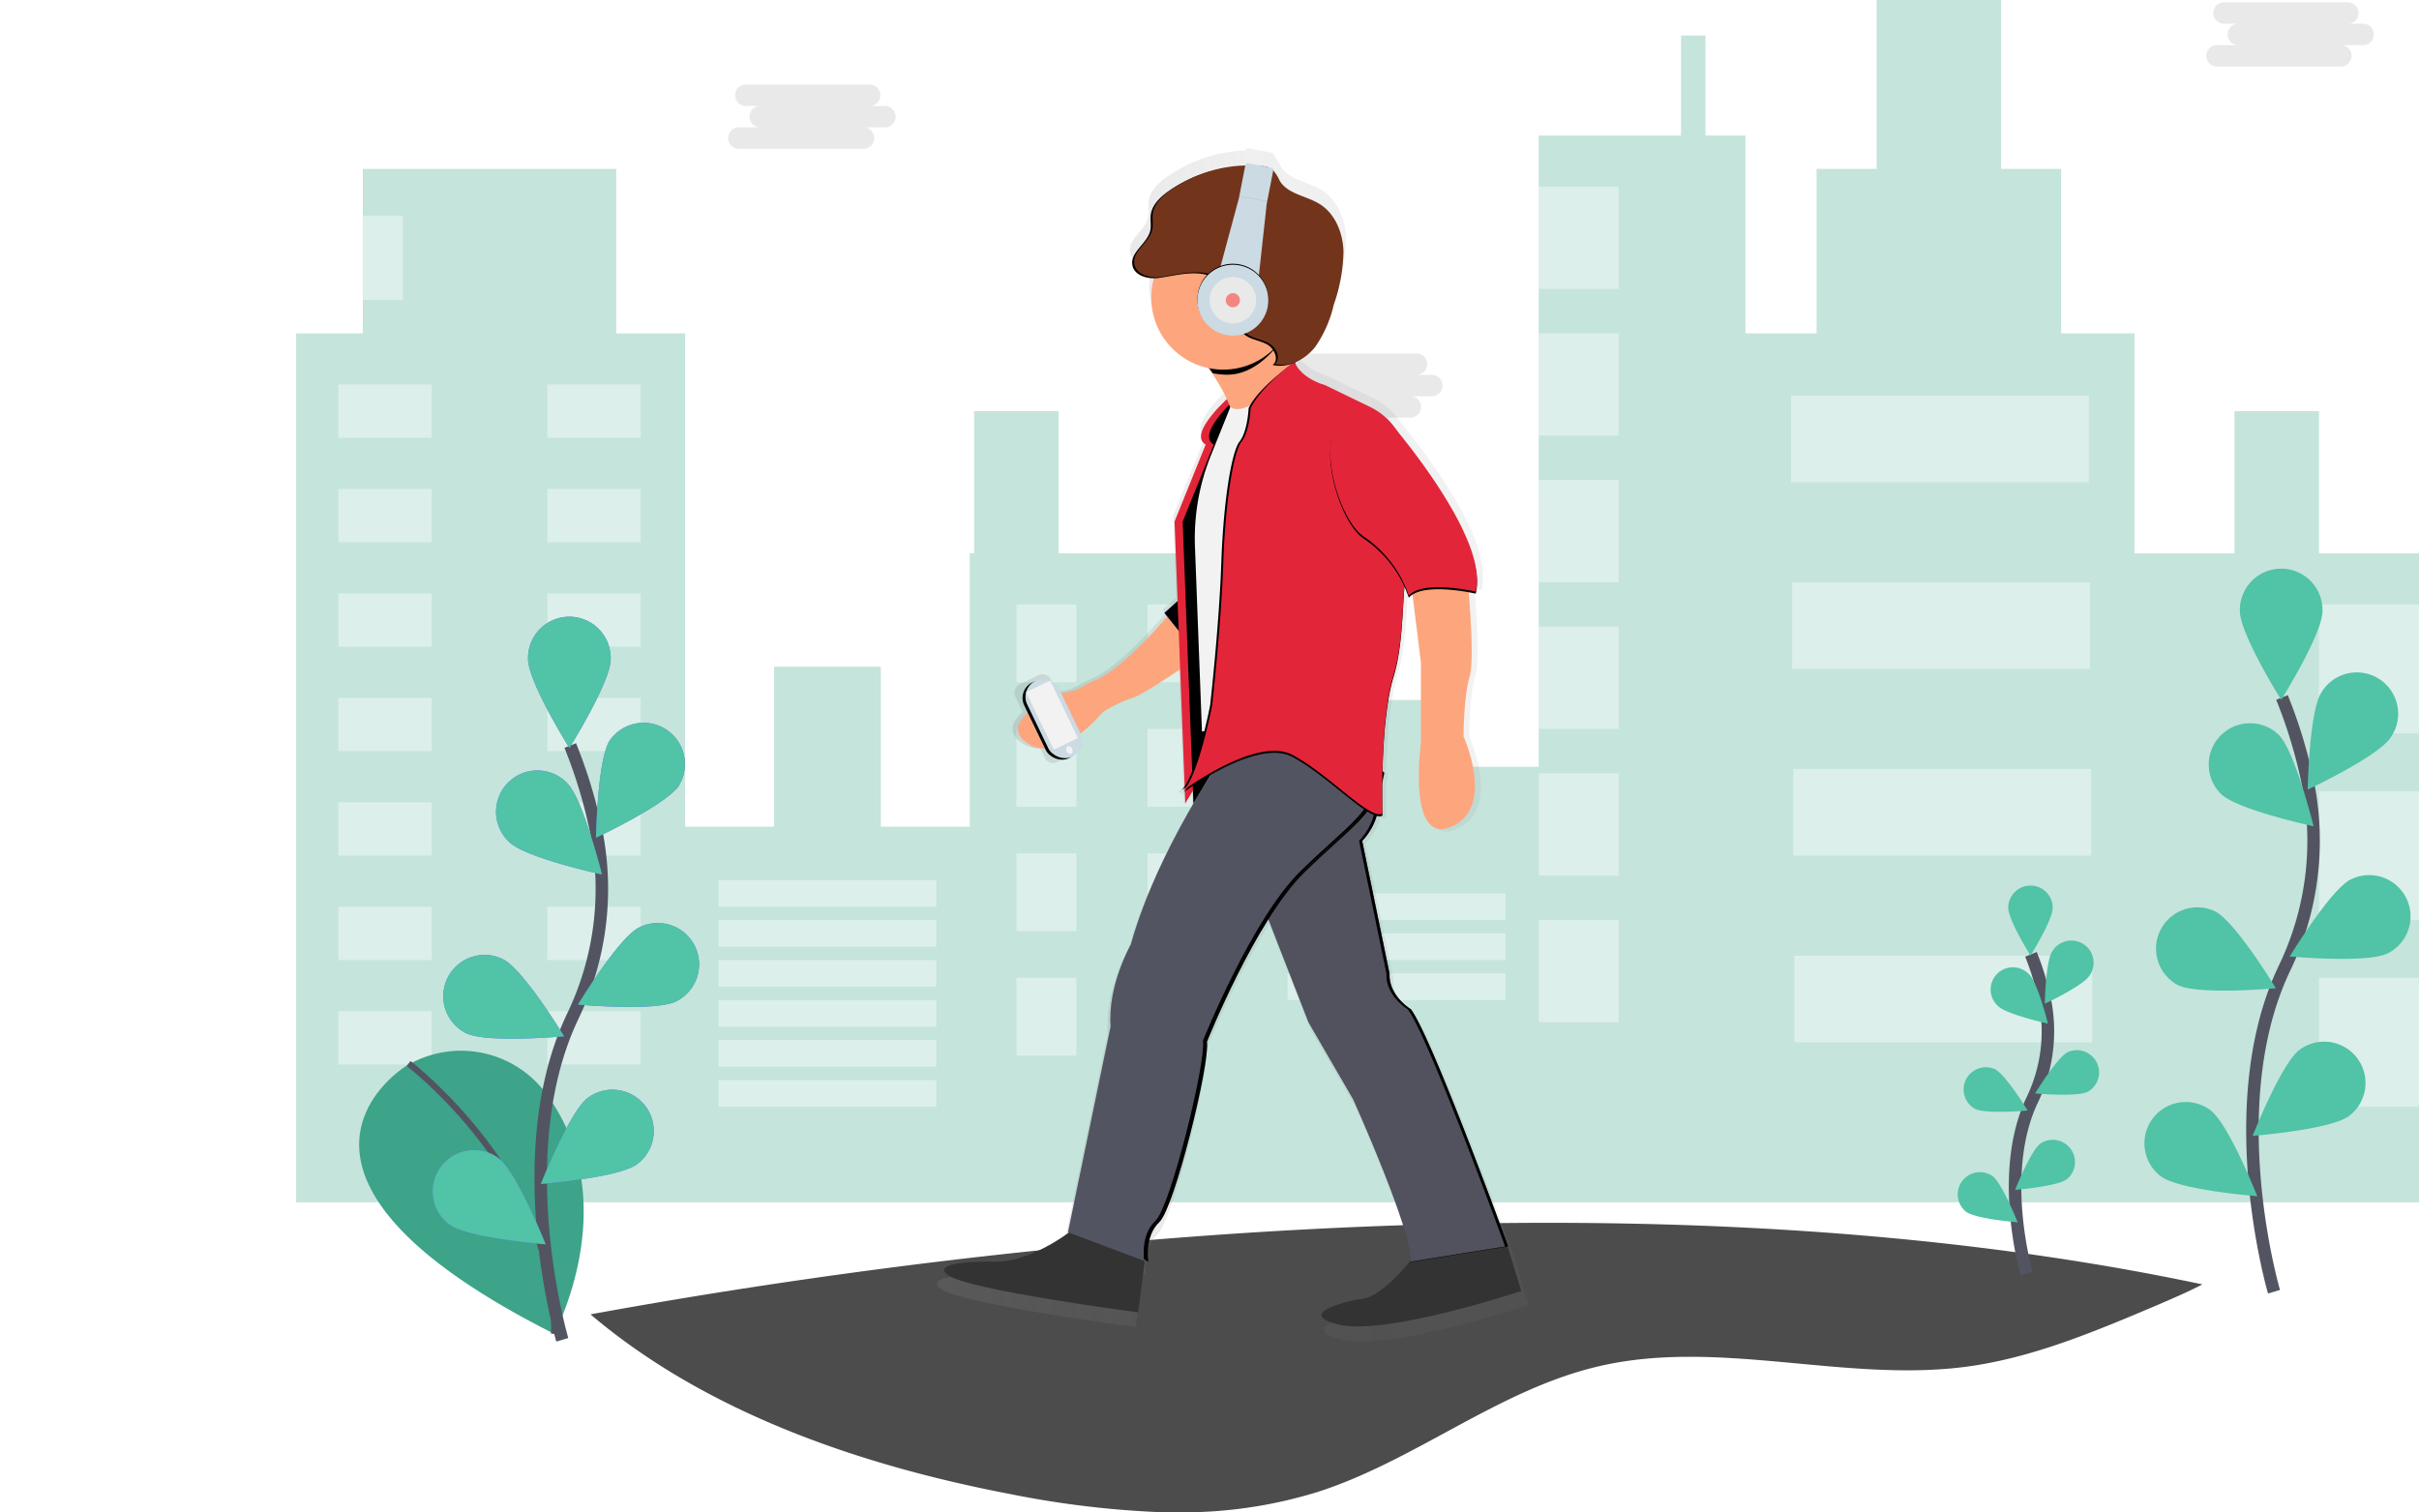 <svg xmlns="http://www.w3.org/2000/svg" xmlns:xlink="http://www.w3.org/1999/xlink" width="387.288" height="242.182"><defs><linearGradient id="a" y1=".5" x2="1" y2=".5" gradientUnits="objectBoundingBox"><stop offset="0" stop-color="gray" stop-opacity=".251"/><stop offset=".54" stop-color="gray" stop-opacity=".122"/><stop offset="1" stop-color="gray" stop-opacity=".102"/></linearGradient><linearGradient id="b" x1="0" y1=".506" y2=".506" xlink:href="#a"/><linearGradient id="c" x1="0" y1=".494" x2="1.008" y2=".494" xlink:href="#a"/><linearGradient id="d" x1="0" y1=".506" x2="1.008" y2=".506" xlink:href="#a"/><style>.a{fill:none;stroke:#535461;stroke-miterlimit:10;stroke-width:2px}.h{fill:#51c3a6}.n{fill:#333}.o{fill:#535461}.r{fill:#fda57d}.t{fill:#e32539}.u{fill:#f2f2f2}.w{fill:#cbdae3}</style></defs><path d="M352.614 205.686c-2.534 1.306-5.189 2.434-7.808 3.559-9.677 4.086-19.5 8.207-29.895 9.609-19.524 2.6-39.671-4.52-58.853-.078-16.068 3.708-29.357 15.072-45.055 20.133a73.2 73.2 0 01-22.556 3.274h-.989q-1.424-.018-2.826-.071a153.419 153.419 0 01-23.186-2.911c-24.047-4.627-48.522-13.107-66.907-28.72 53.532-9.781 163.804-24.793 258.075-4.795z" fill="#4c4c4c"/><path d="M371.273 88.616V65.839h-13.524v22.777h-16.015V53.383H329.99V27.048h-9.609V0h-19.93v27.048h-9.609v26.335h-11.388V21.709h-6.406V5.694h-3.915v16.015h-22.777v101.073h-17.441V112.1h-10.674v10.677h-17.438V88.616h-31.318V65.839h-13.524v22.777h-.712v43.774h-14.234v-25.623h-17.084v25.624h-14.236V53.383H98.663V27.048H58.092v26.335H47.415v139.153h339.873V88.616z" opacity=".3" fill="#3da389"/><path d="M54.177 61.569h14.947v8.541H54.177zm48.401 8.541H87.631v-8.541h14.947zm-48.401 8.186h14.947v8.541H54.177zm48.401 8.541H87.631v-8.541h14.947zm-48.401 8.185h14.947v8.541H54.177zm48.401 8.542H87.631v-8.541h14.947zm-48.401 8.185h14.947v8.541H54.177zm48.401 8.541H87.631v-8.541h14.947zm-48.401 8.186h14.947v8.541H54.177zm48.401 8.541H87.631v-8.541h14.947zm-48.401 8.186h14.947v8.541H54.177zm48.401 8.541H87.631v-8.541h14.947zm-48.401 8.185h14.947v8.541H54.177zm48.401 8.542H87.631v-8.541h14.947zm12.456-29.539h34.877v4.271h-34.877zm0 6.406h34.877v4.271h-34.877zm0 6.406h34.877v4.271h-34.877zm91.107-10.677h34.877v4.271h-34.877zm0 6.406h34.877v4.271h-34.877zm0 6.406h34.877v4.271h-34.877zm-91.107 4.271h34.877v4.271h-34.877zm0 6.406h34.877v4.271h-34.877zm0 6.406h34.877v4.271h-34.877zm47.689-76.16h9.609v12.456h-9.609zm30.606 12.456h-9.609V96.802h9.609zm-30.606 7.474h9.609v12.456h-9.609zm30.606 12.456h-9.609v-12.456h9.609zm-30.606 7.473h9.609v12.456h-9.609zm30.606 12.456h-9.609v-12.456h9.609zm-30.606 7.474h9.609v12.456h-9.609zm30.606 12.456h-9.609v-12.456h9.609zm53.027-139.152h12.812v16.371h-12.812zm0 23.488h12.812v16.371h-12.812zm0 23.489h12.812v16.371h-12.812zm0 23.489h12.812v16.371h-12.812zm0 23.488h12.812v16.371h-12.812zm0 23.489h12.812v16.371h-12.812zm40.394-83.99h47.689v13.88H286.75zm.178 29.895h47.689v13.88h-47.689zm.178 29.894h47.689v13.88h-47.689zm.177 29.895h47.689v13.88h-47.689zM58.092 34.521h6.406v13.524h-6.406zm313.181 62.281h16.015v20.642h-16.015zm0 29.894h16.015v20.642h-16.015zm0 29.895h16.015v20.642h-16.015z" fill="#fff" opacity=".4"/><path d="M65.092 170.667s-28.019 16.9 23.631 42.931c0 0 11.388-21.126-1.2-38.351a16.962 16.962 0 00-22-4.822z" fill="#3da389"/><path d="M65.416 170.311s23.976 18.346 23.307 43.287" fill="none" stroke="#535461" stroke-miterlimit="10"/><path class="a" d="M90.026 214.558s-8.78-29.809 1.648-51.75a47.073 47.073 0 003.807-29.538 79.185 79.185 0 00-4.182-13.88"/><path d="M97.773 105.542c0 3.655-6.616 14.236-6.616 14.236s-6.616-10.595-6.616-14.236a6.616 6.616 0 1113.228 0zm10.951 20.236c-1.99 3.065-13.3 8.365-13.3 8.365s.206-12.488 2.192-15.556a6.616 6.616 0 0111.1 7.189zm-.482 34.582c-3.263 1.644-15.7.509-15.7.509s6.481-10.677 9.744-12.321a6.615 6.615 0 115.956 11.813zm-6.255 26.083c-2.936 2.171-15.389 3.153-15.389 3.153s4.584-11.616 7.52-13.791a6.616 6.616 0 117.869 10.638zM81.533 134.85c2.619 2.545 14.83 5.182 14.83 5.182s-2.989-12.125-5.609-14.673a6.616 6.616 0 10-9.218 9.488zm-6.925 30.595c3.263 1.644 15.7.509 15.7.509s-6.481-10.677-9.744-12.321a6.615 6.615 0 10-5.958 11.813zm-2.65 30.664c2.936 2.171 15.389 3.153 15.389 3.153s-4.584-11.62-7.523-13.791a6.616 6.616 0 10-7.869 10.638z" fill="#6c63ff"/><path class="h" d="M97.773 105.542c0 3.655-6.616 14.236-6.616 14.236s-6.616-10.595-6.616-14.236a6.616 6.616 0 1113.228 0zm10.951 20.236c-1.99 3.065-13.3 8.365-13.3 8.365s.206-12.488 2.192-15.556a6.616 6.616 0 0111.1 7.189zm-.482 34.582c-3.263 1.644-15.7.509-15.7.509s6.481-10.677 9.744-12.321a6.615 6.615 0 115.956 11.813zm-6.255 26.083c-2.936 2.171-15.389 3.153-15.389 3.153s4.584-11.616 7.52-13.791a6.616 6.616 0 117.869 10.638zM81.533 134.85c2.619 2.545 14.83 5.182 14.83 5.182s-2.989-12.125-5.609-14.673a6.616 6.616 0 10-9.218 9.488zm-6.925 30.595c3.263 1.644 15.7.509 15.7.509s-6.481-10.677-9.744-12.321a6.615 6.615 0 10-5.958 11.813zm-2.65 30.664c2.936 2.171 15.389 3.153 15.389 3.153s-4.584-11.62-7.523-13.791a6.616 6.616 0 10-7.869 10.638z"/><path class="a" d="M364.077 206.86s-8.78-29.809 1.648-51.75a47.071 47.071 0 003.808-29.539 79.185 79.185 0 00-4.182-13.88"/><path class="h" d="M371.839 97.844c0 3.655-6.616 14.236-6.616 14.236s-6.616-10.595-6.616-14.236a6.616 6.616 0 1113.228 0zm10.933 20.235c-1.986 3.068-13.3 8.363-13.3 8.363s.207-12.488 2.192-15.556a6.616 6.616 0 1111.1 7.189zm-.477 34.583c-3.263 1.644-15.7.509-15.7.509s6.481-10.676 9.744-12.321a6.615 6.615 0 115.958 11.813zm-6.253 26.084c-2.936 2.171-15.389 3.153-15.389 3.153s4.584-11.616 7.52-13.791a6.616 6.616 0 017.869 10.638zm-20.457-51.604c2.619 2.545 14.83 5.182 14.83 5.182s-2.989-12.125-5.609-14.673a6.617 6.617 0 00-9.221 9.492zm-6.911 30.606c3.264 1.644 15.7.509 15.7.509s-6.481-10.677-9.744-12.321a6.616 6.616 0 00-5.954 11.812zm-2.665 30.663c2.936 2.171 15.388 3.153 15.388 3.153s-4.584-11.616-7.52-13.791a6.616 6.616 0 10-7.869 10.638z"/><path class="a" d="M324.474 203.959s-4.719-16.015.886-27.809a25.3 25.3 0 002.046-15.872 42.564 42.564 0 00-2.246-7.449"/><path class="h" d="M328.645 145.374c0 1.964-3.559 7.655-3.559 7.655s-3.559-5.694-3.559-7.655a3.559 3.559 0 117.118 0zm5.879 10.876c-1.068 1.648-7.146 4.495-7.146 4.495s.111-6.712 1.178-8.36a3.559 3.559 0 115.968 3.865zm-.26 18.581c-1.755.883-8.438.274-8.438.274s3.484-5.737 5.235-6.62a3.559 3.559 0 013.2 6.349zm-3.363 14.017c-1.58 1.167-8.271 1.694-8.271 1.694s2.463-6.242 4.043-7.41a3.559 3.559 0 014.228 5.716zm-10.994-27.723c1.424 1.367 7.969 2.787 7.969 2.787s-1.605-6.516-3.014-7.883a3.559 3.559 0 10-4.954 5.1zm-3.719 16.442c1.755.883 8.438.274 8.438.274s-3.484-5.737-5.235-6.62a3.559 3.559 0 00-3.2 6.349zm-1.423 16.481c1.58 1.167 8.271 1.694 8.271 1.694s-2.477-6.246-4.043-7.413a3.559 3.559 0 00-4.228 5.719z"/><path d="M141.612 16.969h-2.448a1.715 1.715 0 100-3.427H119.33a1.715 1.715 0 000 3.427h2.447a1.715 1.715 0 100 3.427h-3.427a1.715 1.715 0 100 3.427h19.834a1.715 1.715 0 100-3.427h3.427a1.715 1.715 0 100-3.427zm87.548 43.062h-2.449a1.715 1.715 0 100-3.427h-19.833a1.715 1.715 0 000 3.427h2.447a1.715 1.715 0 100 3.427h-3.427a1.715 1.715 0 100 3.427h19.834a1.715 1.715 0 100-3.427h3.427a1.715 1.715 0 100-3.427zm149.117-56.23h-2.448a1.715 1.715 0 100-3.427h-19.834a1.715 1.715 0 000 3.427h2.447a1.715 1.715 0 100 3.427h-3.427a1.715 1.715 0 100 3.427h19.834a1.715 1.715 0 000-3.427h3.427a1.715 1.715 0 100-3.427z" opacity=".1" fill="#252223"/><path d="M503.226 354.367h.078s-12.488-34.318-15.986-38.97c0 0-3.662-2.164-3.495-5.826l-4.495-21.809s.068-.068.181-.192l.1-.107.11-.128a10.45 10.45 0 001.491-2.345l.071-.164a8.977 8.977 0 00.42-1.178 1.242 1.242 0 00.957-.05v-.327s-.043-1.292-.046-3.313v-1.826c.139-.5.256-1.029.356-1.591l-.182-.085v-.082l-.153-.071c.125-4.787.53-10.9 1.7-15.072q.061-.221.128-.438c1.384-4.552 1.424-10.107 1.779-14.8a15.073 15.073 0 01.712 1.819 2.783 2.783 0 01.6-.509l1.4 11.164v13.163s-2.331 16.983 4.982 13.819 2-14.819 2-14.819 0-6.491 1-9.823c.658-2.192.235-9.282-.135-13.88.712.125 1.132.224 1.132.224a7.789 7.789 0 00.217-2.039c.153-7.677-9.314-20.044-13.168-24.763a11.065 11.065 0 00-4.445-3.915l-7.406-3.587s-3.5-.854-4.861-3.559a.661.661 0 00-.036-.139q.231-.1.456-.224a8.207 8.207 0 002.9-2.328 20.164 20.164 0 003.05-6.958 27.79 27.79 0 001.587-8.808c-.114-3-1.374-6.111-3.915-7.7-2.171-1.36-5.2-1.616-6.548-3.794a8.39 8.39 0 00-1.068-1.758.406.406 0 00-.327-.42l-3.73-.733a.406.406 0 00-.477.32v.053a22.557 22.557 0 00-9.584 2.434 21.8 21.8 0 00-3.032 1.779c-1.37.968-2.719 2.253-2.915 3.915-.1.829.1 1.68-.064 2.491-.452 2.174-3.367 3.591-2.94 5.773.288 1.481 1.964 2.118 3.534 2.135a11.823 11.823 0 008.986 14.762 34.137 34.137 0 012.989 5.089c-1.918 1.822-5.936 6.05-3.473 7.474l-5.125 12.663.5 13.05-2.16 1.929.473.591c-2.42 2.819-8.022 8.979-12.118 10.62a12.653 12.653 0 00-1.708.84 6.894 6.894 0 01-2.452.961 6.763 6.763 0 00-1.125.221l-.979-2.029a1.459 1.459 0 00-1.95-.68l-.6.288-1.424.687-.594.288-.448.217a1.459 1.459 0 00-.68 1.947l1.185 2.456c-1.683 1.484-2.509 3.256-.213 4.908a4.982 4.982 0 003.043.961l.712 1.491a1.459 1.459 0 001.95.68l1.043-.505 2.009-.975a1.459 1.459 0 00.68-1.95l-.591-1.228a24.086 24.086 0 003.616-3.47 22.9 22.9 0 014.829-2.331c1.185-.281 5.338-3.011 7.915-4.74l.733 19.218a4.075 4.075 0 01-.562.69l.573-.406v.142a3.19 3.19 0 01-.246.263l.249-.178v.231a3.211 3.211 0 01-.26.278l.263-.185.107 2.018 1.253-2.078.078 2.078.292-.484c-3.516 5.975-8.1 14.773-10.545 23.624 0 0-3.829 6.659-3.331 13.485l-6.993 33.809.135.05c-2.278 1.644-7.079 4.659-11.787 4.78 0 0-11.321-.335-8.157 2.164s31.3 6.16 31.3 6.16l1.068-8.417.249.092v-.132l.356.132s-.68-4.185 1.811-6.516 8.324-25.98 7.83-29.635a146.414 146.414 0 0110.064-20.079l6.577 16.912 7.324 12.652s9.744 21.667 9.431 26.492c-2.046 2.491-5.694 6.406-8.431 6.3 0 0-11.154 2.164-3.495 4.164s30.133-5.481 30.133-5.481zM454.469 276.9l.068-.039c-.356.537-.712 1.132-1.117 1.779z" transform="translate(-260.713 -152.692)" fill="url(#a)"/><path d="M519.3 465.94l-.424.31a1.81 1.81 0 00.424-.31z" transform="translate(-330.398 -339.176)" fill="url(#b)"/><path d="M520.233 466.88l-.423.31a1.8 1.8 0 00.423-.31z" transform="translate(-330.997 -339.781)" fill="url(#c)"/><path d="M520.233 465.94l-.423.31a1.8 1.8 0 00.423-.31z" transform="translate(-330.997 -339.176)" fill="url(#d)"/><path class="n" d="M227.334 199.921s-5.844 8.278-9.741 8.114c0 0-10.876 2.11-3.409 4.057s29.379-5.356 29.379-5.356l-2.605-8.488z"/><path class="o" d="M201.201 142.445l8.278 21.264 7.161 12.353s9.819 21.83 9.171 26.051l15.659-2.516s-12.175-33.453-15.581-37.98c0 0-3.559-2.11-3.409-5.694l-4.381-21.264s4.27-4.114 1.879-9.253a8.642 8.642 0 00-.42-.8c-3.274-5.52-15.6-2.449-15.6-2.449z"/><path d="M201.201 142.445l8.278 21.264 7.161 12.353s9.819 21.83 9.171 26.051l15.659-2.516s-12.175-33.453-15.581-37.98c0 0-3.559-2.11-3.409-5.694l-4.381-21.264s4.27-4.114 1.879-9.253a8.642 8.642 0 00-.42-.8c-3.274-5.52-15.6-2.449-15.6-2.449z" opacity=".03"/><path d="M225.875 161.617s-3.559-2.11-3.409-5.694l-4.381-21.264s4.271-4.114 1.879-9.253a8.581 8.581 0 00-.42-.8c-1.573-2.676-5.289-3.331-8.694-3.292 3.267.028 6.7.744 8.207 3.292a8.61 8.61 0 01.42.8c2.381 5.153-1.879 9.253-1.879 9.253l4.381 21.275c-.164 3.559 3.409 5.694 3.409 5.694 3.409 4.545 15.581 37.98 15.581 37.98l-15.168 2.438v.078l15.659-2.516s-12.176-33.446-15.585-37.991z"/><path class="n" d="M172.474 196.351s-6.491 5.52-12.812 5.694c0 0-11.033-.324-7.954 2.11s30.514 6.007 30.514 6.007l1.221-9.5z"/><path d="M196.335 120.874s-10.712 15.1-14.947 30.354c0 0-3.733 6.491-3.246 13.147l-6.8 32.952 12.5 4.708s-.648-4.057 1.779-6.331 8.114-25.321 7.63-28.891c0 0 7.79-19.478 15.581-27.108s11.67-9.388 12.812-15.976c-.001-.001-18.333-8.865-25.309-2.855z"/><path class="o" d="M195.998 120.874s-10.712 15.1-14.947 30.354c0 0-3.733 6.491-3.246 13.147l-6.819 32.952 12.5 4.708s-.648-4.057 1.779-6.331 8.114-25.321 7.63-28.891c0 0 7.79-19.478 15.581-27.108s11.67-9.388 12.812-15.976c.031-.001-18.301-8.865-25.29-2.855z"/><path d="M202.927 118.624c8.047.1 18.069 4.94 18.069 4.94-1.146 6.587-5.022 8.346-12.812 15.976s-15.584 27.1-15.584 27.1c.488 3.559-5.192 26.62-7.63 28.891-2.135 1.979-1.9 5.306-1.812 6.139l.512.192s-.648-4.057 1.779-6.331 8.125-25.332 7.637-28.891c0 0 7.79-19.478 15.581-27.108s11.67-9.384 12.813-15.975c.003.025-10.431-5.032-18.553-4.933z"/><path class="r" d="M188.055 97.339s-7.747 9.648-12.976 11.74a12.354 12.354 0 00-1.665.819 6.722 6.722 0 01-2.392.936 5.86 5.86 0 00-1.811.477c-2.719 1.253-8.99 4.626-4.851 7.616 5.192 3.733 12.175-4.869 12.175-4.869a22.341 22.341 0 014.708-2.274c1.744-.417 9.734-6 9.734-6z"/><path d="M189.512 95.389l-3.082 2.762 4.545 5.68z" fill="#4d8af0"/><path d="M189.512 95.389l-3.082 2.762 4.545 5.68z"/><path class="t" d="M197.329 63.081s-7.388 6.331-4.3 8.114l-4.982 12.335 1.719 45.123 7.043-11.687-4.812-25.321s-1.374-15.1 2.577-18.666l3.78-7.474z"/><path d="M198.63 63.081s-7.388 6.331-4.3 8.114l-4.983 12.335 1.719 45.123 7.043-11.687-4.812-25.321s-1.374-15.1 2.577-18.666l3.78-7.474z"/><path class="r" d="M191.624 56.433s6.007 7.3 5.844 11.524 11.364-7.3 11.364-7.3-4.381-5.356-3.246-11.033-13.962 6.809-13.962 6.809zm34.251 36.686l1.623 12.986v12.812s-2.274 16.556 4.869 13.474 1.947-14.446 1.947-14.446 0-6.331.975-9.577-.5-17.527-.5-17.527z"/><path class="u" d="M203.635 62.441s-4.381 4.221-6.655 2.758l-3.118 7.748a35.585 35.585 0 00-2.534 14.926l1.11 29.268 4.869-.648 1.623-27.759 2.434-16.88z"/><path d="M207.29 57.978s-5.765 3.975-7.378 7.385c0 0-.164 3.733-1.459 5.356s-2.6 9.741-2.922 19.478-1.779 22.724-1.779 22.724-2.434 12.659-5.032 13.958c0 0 12.011-9.089 17.855-6.007s12.5 10.552 14.445 9.413c0 0-.47-14.236 1.662-21.812q.061-.217.125-.424c2.274-7.474.811-17.691 3.409-22.065a68.089 68.089 0 00-1.5-13.858 10.708 10.708 0 00-5.73-6.993l-7.217-3.495s-3.831-.578-4.479-3.66z"/><path d="M207.29 57.978s-5.438 4.3-7.061 7.709c0 0-.164 3.733-1.459 5.356s-2.6 9.741-2.922 19.478-1.779 22.724-1.779 22.724-2.434 12.659-5.032 13.958c0 0 12.011-9.089 17.855-6.007s12.5 10.552 14.445 9.413c0 0-.47-14.236 1.662-21.812q.06-.217.125-.423c2.274-7.474.811-17.691 3.409-22.065a68.1 68.1 0 00-1.5-13.858 10.709 10.709 0 00-5.73-6.993l-7.217-3.495s-4.148-.903-4.796-3.985z"/><path class="t" d="M207.209 57.896s-5.356 4.057-6.979 7.474c0 0-.164 3.733-1.459 5.356s-2.6 9.741-2.922 19.478-1.78 22.724-1.78 22.724-2.434 12.659-5.032 13.958c0 0 12.011-9.089 17.855-6.007s12.488 10.534 14.438 9.41c0 0-.47-14.235 1.662-21.812q.06-.217.125-.424c2.274-7.474.811-17.691 3.409-22.065a68.1 68.1 0 00-1.5-13.858 10.708 10.708 0 00-5.73-6.993l-7.217-3.495s-3.653-.906-4.87-3.746z"/><path d="M222.064 67.391s16.474 18.748 14.2 27.674c0 0-8.442-1.947-10.712.648a18.57 18.57 0 00-7.143-9.413c-5.364-3.407-10.311-25.241 3.655-18.909z"/><path class="t" d="M222.065 67.068s16.469 18.748 14.2 27.672c0 0-8.442-1.947-10.712.648a18.571 18.571 0 00-7.143-9.413c-5.364-3.405-10.311-25.235 3.655-18.907z"/><path d="M205.992 53.27c-.256-1.31-.043-1.424.242-2.847 1.135-5.694-13.958 6.819-13.958 6.819s.84 1.021 1.883 2.523a11.572 11.572 0 002.338.238c4.128.004 7.455-3.48 9.495-6.733z"/><circle class="r" cx="11.524" cy="11.524" transform="translate(184.322 36.144)" r="11.524"/><path d="M185.493 44.515c-1.7.228-3.861-.356-4.189-2.018-.413-2.135 2.427-3.506 2.869-5.627.164-.8-.032-1.626.064-2.431.192-1.626 1.505-2.876 2.847-3.822a21.855 21.855 0 0114.535-3.872 3.264 3.264 0 011.8.569 6.677 6.677 0 011.157 1.822c1.317 2.135 4.271 2.374 6.385 3.7 2.491 1.548 3.7 4.587 3.815 7.506a26.836 26.836 0 01-1.548 8.588 19.555 19.555 0 01-2.975 6.783c-1.552 1.95-4.089 3.317-6.506 2.73 1.107-.8.3-2.648-.9-3.3s-2.687-.762-3.712-1.658-1.331-2.363-1.666-3.7a9.749 9.749 0 00-2.26-4.627c-2.413-2.401-6.759-1.042-9.716-.643z"/><path d="M185.816 44.354c-1.7.228-3.861-.356-4.189-2.018-.413-2.135 2.427-3.505 2.868-5.627.164-.8-.032-1.626.064-2.431.192-1.626 1.506-2.876 2.847-3.822a21.855 21.855 0 0114.534-3.872 3.263 3.263 0 011.8.569 6.671 6.671 0 011.156 1.822c1.317 2.135 4.271 2.374 6.385 3.7 2.491 1.548 3.7 4.587 3.815 7.506a26.839 26.839 0 01-1.548 8.588 19.556 19.556 0 01-2.975 6.783c-1.552 1.95-4.089 3.317-6.505 2.73 1.107-.8.3-2.648-.9-3.3s-2.687-.762-3.712-1.658-1.327-2.363-1.683-3.7a9.751 9.751 0 00-2.26-4.627c-2.391-2.405-6.74-1.042-9.697-.643z" fill="#72351c"/><path class="w" d="M202.801 32.66l1.043-5.338a.4.4 0 00-.313-.466l-3.683-.712a.4.4 0 00-.466.313l-1.043 5.338-3.559 13.2 6.531 1.274z"/><circle cx="5.68" cy="5.68" r="5.68" transform="translate(191.706 42.233)"/><circle class="w" cx="5.68" cy="5.68" transform="translate(191.706 42.393)" r="5.68"/><circle cx="3.723" cy="3.723" transform="translate(193.664 44.351)" fill="#e9e9e9" r="3.723"/><circle cx="1.135" cy="1.135" transform="translate(196.251 46.938)" fill="#f48681" r="1.135"/><path opacity=".05" d="M198.437 31.305l4.46.871-.03.161-4.461-.871z"/><rect class="w" width="5.52" height="13.474" rx="2.76" transform="rotate(-25.74 323.168 -301)"/><rect width="5.52" height="13.474" rx="2.76" transform="rotate(-25.74 323.168 -301)"/><rect class="w" width="5.68" height="13.474" rx="2.84" transform="rotate(-25.74 322.924 -302.068)"/><path class="u" d="M164.271 110.846l3.866-1.864 4.44 9.21-3.865 1.864z"/><ellipse class="u" cx=".488" cy=".648" rx=".488" ry=".648" transform="rotate(-25.74 347.287 -313.232)"/></svg>